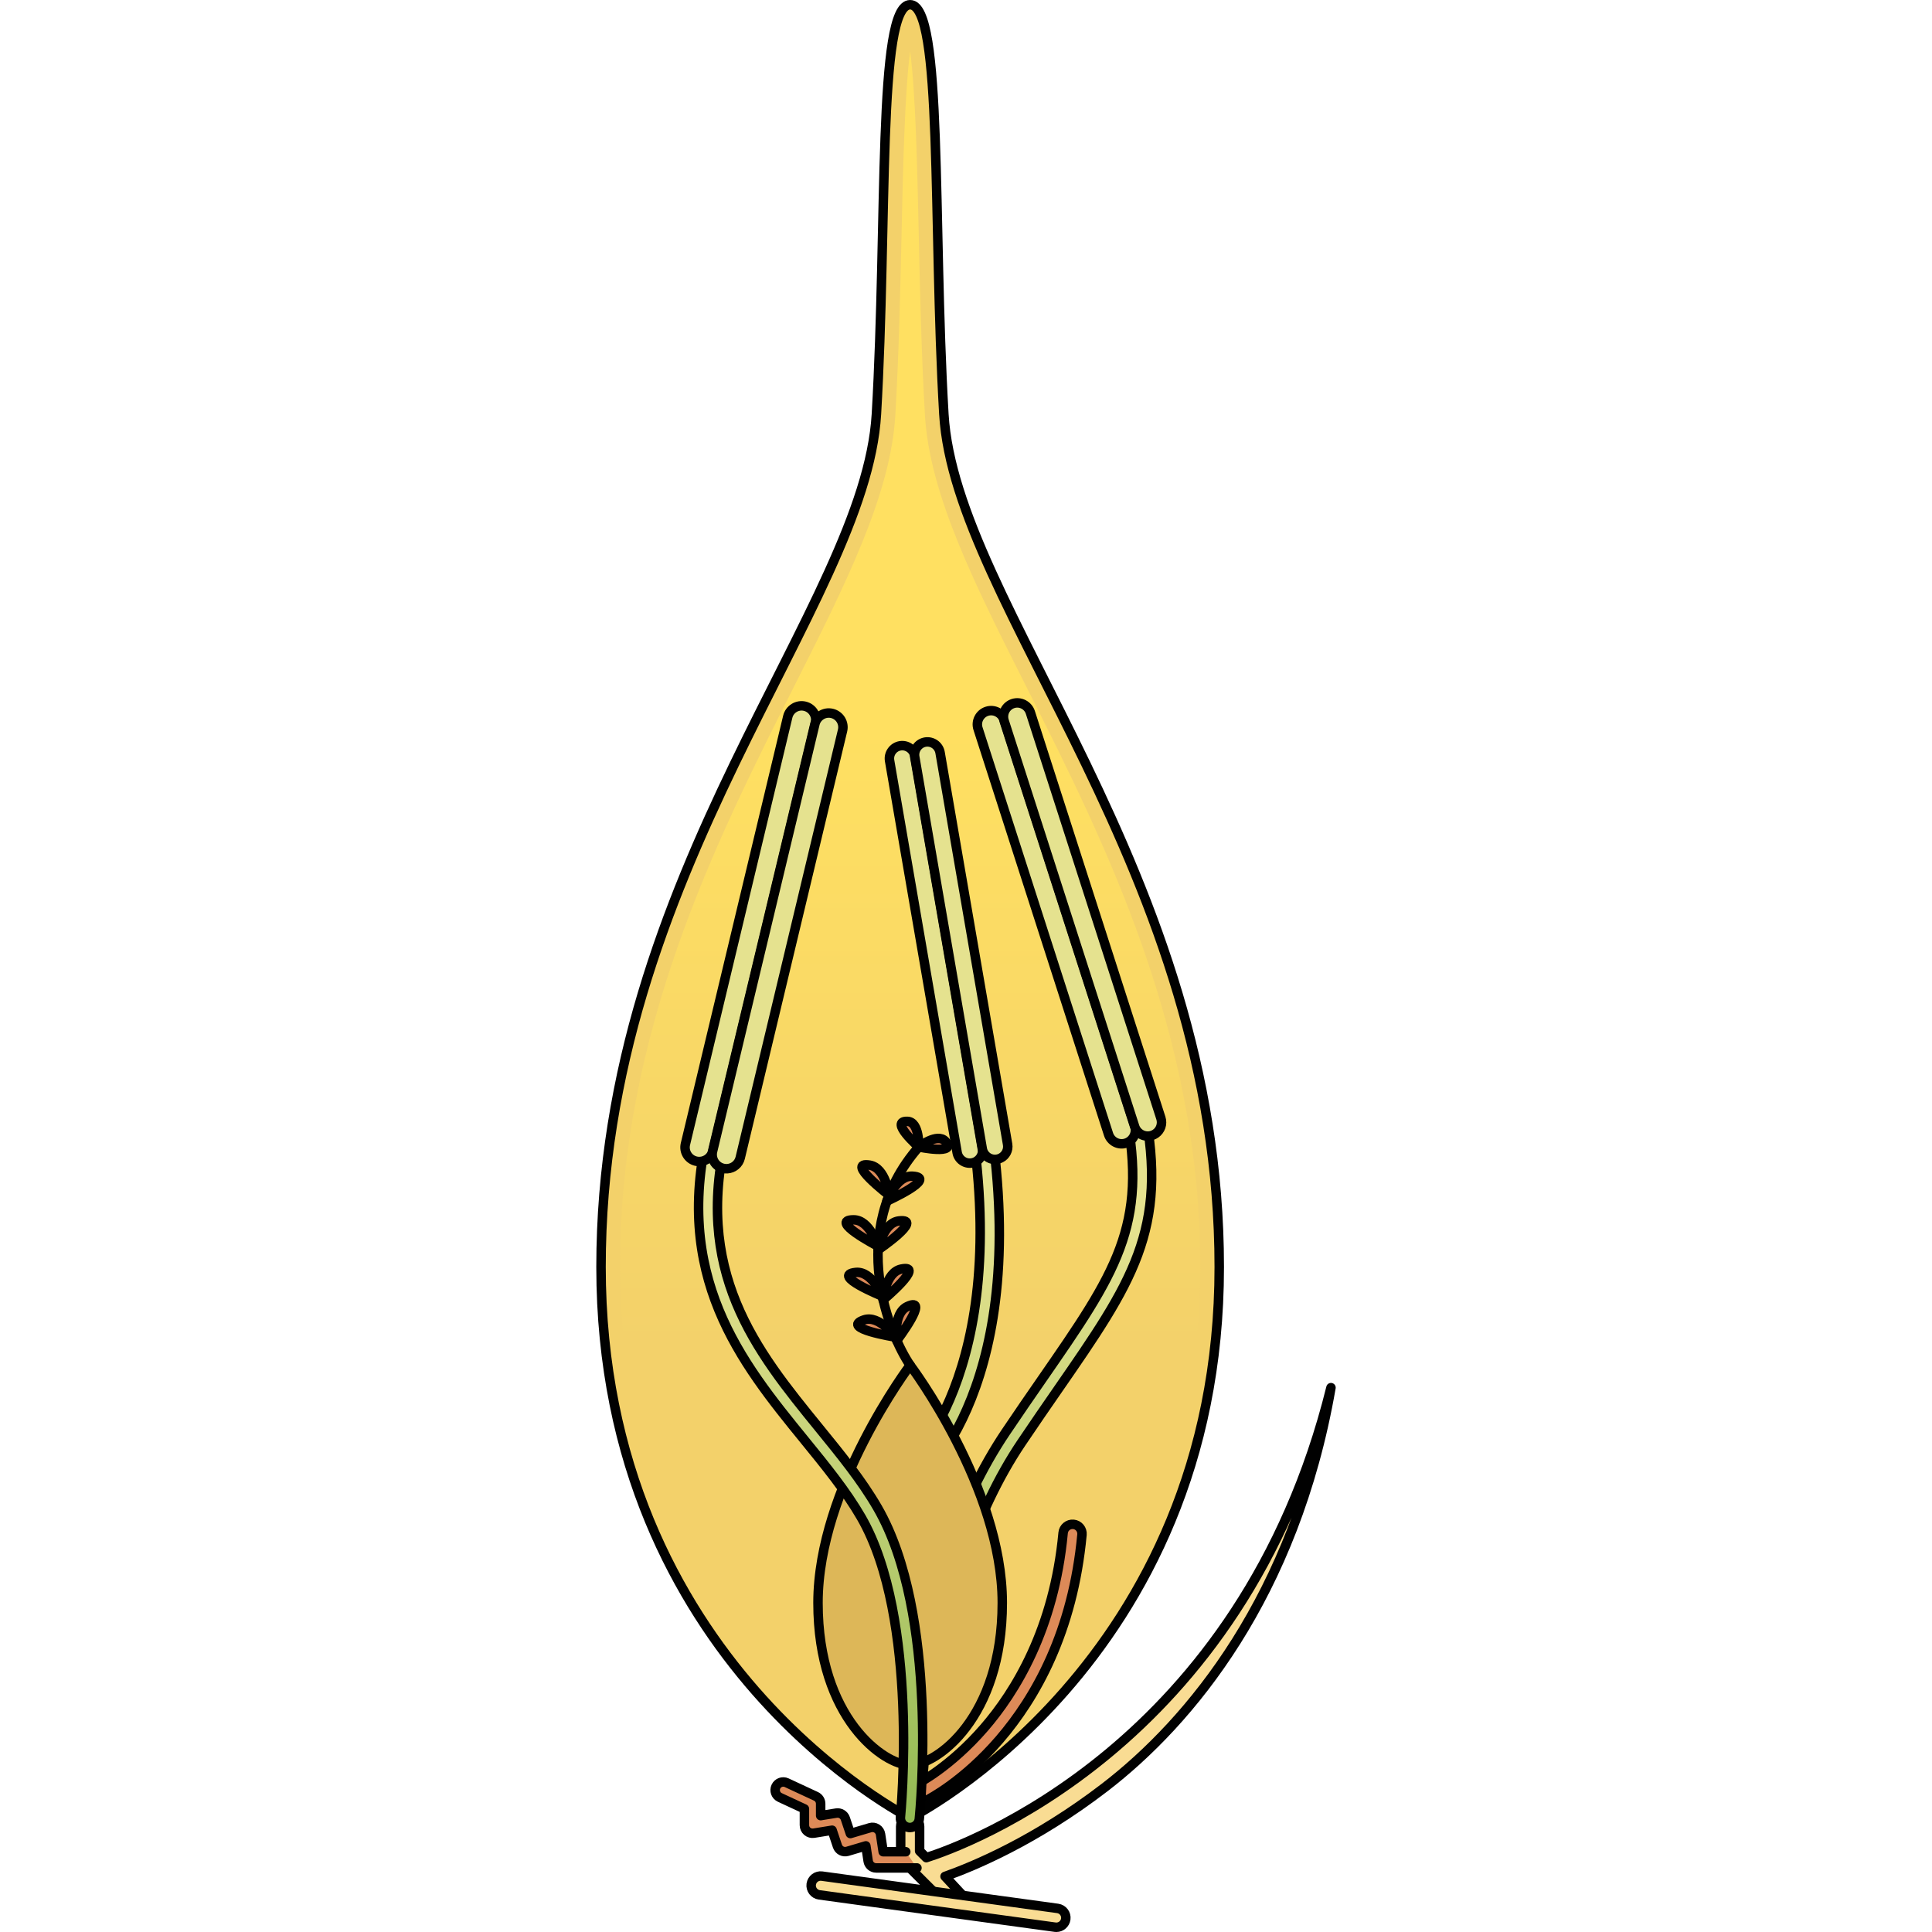 <?xml version="1.0" encoding="utf-8"?>
<!-- Created by: Science Figures, www.sciencefigures.org, Generator: Science Figures Editor -->
<svg version="1.1" id="Camada_1" xmlns="http://www.w3.org/2000/svg" xmlns:xlink="http://www.w3.org/1999/xlink" 
	 width="800px" height="800px" viewBox="0 0 78.079 204.012" enable-background="new 0 0 78.079 204.012"
	 xml:space="preserve">
<g>
	<path fill="#F3D16A" stroke="#010101" stroke-linecap="round" stroke-linejoin="round" stroke-miterlimit="10" d="M36.702,43.729
		C35.515,23.5,36.613,0.5,33.141,0.5c-3.472,0-2.374,23-3.561,43.229C28.393,63.958,0.5,91.945,0.5,133.788
		c0,41.843,32.641,58.192,32.641,58.192s32.641-16.349,32.641-58.192C65.782,91.945,37.889,63.958,36.702,43.729z"/>
	<linearGradient id="SVGID_1_" gradientUnits="userSpaceOnUse" x1="33.141" y1="75.831" x2="33.141" y2="142.76">
		<stop  offset="0" style="stop-color:#FFE061"/>
		<stop  offset="1" style="stop-color:#F3D16A"/>
	</linearGradient>
	<path fill="url(#SVGID_1_)" d="M33.143,189.695C27.999,186.694,2.5,169.98,2.5,133.789c0-24.829,10.154-44.973,18.313-61.16
		c5.511-10.933,10.27-20.374,10.763-28.783c0.378-6.431,0.528-13.254,0.661-19.274c0.148-6.756,0.324-14.721,0.904-19.166
		c0.58,4.447,0.756,12.414,0.904,19.171c0.133,6.018,0.282,12.839,0.66,19.268c0.493,8.409,5.252,17.85,10.763,28.782
		c8.159,16.187,18.313,36.332,18.313,61.161C63.782,170.061,38.293,186.705,33.143,189.695z"/>
	<g>
		
			<linearGradient id="SVGID_00000137815677199812536710000005652546492064343427_" gradientUnits="userSpaceOnUse" x1="37.352" y1="129.309" x2="37.352" y2="192.238">
			<stop  offset="0.003" style="stop-color:#E5E28F"/>
			<stop  offset="1" style="stop-color:#93BA54"/>
		</linearGradient>
		
			<path fill="url(#SVGID_00000137815677199812536710000005652546492064343427_)" stroke="#000000" stroke-linecap="round" stroke-linejoin="round" stroke-miterlimit="10" d="
			M33.142,156.904c-0.293,0-0.583-0.128-0.781-0.374c-0.345-0.43-0.276-1.057,0.151-1.403l0,0
			c0.116-0.095,11.595-9.818,6.901-37.767c-0.092-0.545,0.276-1.06,0.82-1.152c0.55-0.094,1.061,0.276,1.152,0.821
			c4.907,29.219-7.105,39.243-7.619,39.655C33.583,156.833,33.362,156.904,33.142,156.904z"/>
		<g>
			<path fill="#E5E28F" stroke="#000000" stroke-linecap="round" stroke-linejoin="round" stroke-miterlimit="10" d="
				M40.051,122.679c-0.118,0.059-0.245,0.102-0.381,0.125c-0.738,0.127-1.441-0.368-1.568-1.107l-7.131-41.373
				c-0.127-0.74,0.372-1.442,1.107-1.568c0.738-0.127,1.441,0.368,1.568,1.107l7.131,41.373
				C40.88,121.839,40.57,122.417,40.051,122.679z"/>
			<path fill="#E5E28F" stroke="#000000" stroke-linecap="round" stroke-linejoin="round" stroke-miterlimit="10" d="
				M42.707,122.284c-0.118,0.059-0.245,0.102-0.381,0.125c-0.738,0.127-1.441-0.368-1.568-1.107L33.627,79.93
				c-0.127-0.74,0.372-1.442,1.107-1.568c0.738-0.127,1.441,0.368,1.568,1.107l7.131,41.373
				C43.536,121.445,43.226,122.023,42.707,122.284z"/>
		</g>
	</g>
	<g>
		
			<linearGradient id="SVGID_00000083808441760408544560000012289454729323317896_" gradientUnits="userSpaceOnUse" x1="45.532" y1="129.309" x2="45.532" y2="192.238">
			<stop  offset="0.003" style="stop-color:#E5E28F"/>
			<stop  offset="1" style="stop-color:#93BA54"/>
		</linearGradient>
		
			<path fill="url(#SVGID_00000083808441760408544560000012289454729323317896_)" stroke="#000000" stroke-linecap="round" stroke-linejoin="round" stroke-miterlimit="10" d="
			M33.419,190.193c-0.007,0-0.014,0-0.021,0c-0.553-0.011-0.99-0.468-0.979-1.02c0.02-0.919,0.58-22.698,10.801-37.918
			c1.38-2.055,2.675-3.925,3.875-5.659c7.695-11.116,11.207-16.189,8.804-28.205c-0.108-0.542,0.243-1.068,0.784-1.177
			c0.551-0.11,1.068,0.243,1.177,0.784c2.57,12.848-1.337,18.492-9.121,29.736c-1.194,1.726-2.484,3.589-3.858,5.635
			c-9.889,14.725-10.457,36.625-10.461,36.844C34.407,189.759,33.962,190.193,33.419,190.193z"/>
		<g>
			<path fill="#E5E28F" stroke="#000000" stroke-linecap="round" stroke-linejoin="round" stroke-miterlimit="10" d="
				M56.306,120.524c-0.116,0.081-0.245,0.145-0.386,0.19c-0.764,0.246-1.584-0.174-1.83-0.939L40.308,76.939
				c-0.246-0.766,0.178-1.586,0.939-1.83c0.764-0.246,1.584,0.174,1.83,0.939l13.782,42.836
				C57.06,119.508,56.818,120.168,56.306,120.524z"/>
			<path fill="#E5E28F" stroke="#000000" stroke-linecap="round" stroke-linejoin="round" stroke-miterlimit="10" d="
				M59.065,119.707c-0.116,0.081-0.245,0.145-0.386,0.19c-0.764,0.246-1.584-0.174-1.83-0.939L43.067,76.122
				c-0.246-0.766,0.178-1.586,0.939-1.83c0.764-0.246,1.584,0.174,1.83,0.939l13.782,42.836
				C59.82,118.691,59.577,119.351,59.065,119.707z"/>
		</g>
	</g>
	<g>
		<path fill="#F9DC93" stroke="#010101" stroke-linecap="round" stroke-linejoin="round" stroke-miterlimit="10" d="M77.579,146.531
			c-9.393,37.922-38.925,48.426-42.732,49.631l-0.705-0.705v-2.592c0-0.552-0.447-1-1-1s-1,0.448-1,1v3.006
			c0,0.265,0.105,0.52,0.293,0.707l3.475,3.475c0.195,0.195,3.169,0.485,2.778,0.094l-1.861-2.005
			c3.007-1.06,9.543-3.775,16.848-9.385C62.7,181.824,73.757,168.563,77.579,146.531L77.579,146.531z"/>
		<path fill="#F9DC93" stroke="#010101" stroke-linecap="round" stroke-linejoin="round" stroke-miterlimit="10" d="M48.585,203.512
			c-0.045,0-0.091-0.003-0.137-0.009l-24.896-3.411c-0.547-0.075-0.93-0.579-0.855-1.126c0.076-0.547,0.578-0.93,1.127-0.855
			l24.896,3.411c0.547,0.075,0.93,0.579,0.855,1.126C49.506,203.148,49.077,203.512,48.585,203.512z"/>
		<path fill="#DD8A58" stroke="#010101" stroke-linecap="round" stroke-linejoin="round" stroke-miterlimit="10" d="M33.86,197.248
			h-4.306c-0.424,0-0.784-0.31-0.847-0.729l-0.243-1.603l-1.944,0.577c-0.446,0.133-0.91-0.112-1.056-0.549l-0.563-1.681
			l-1.93,0.313c-0.249,0.039-0.501-0.031-0.693-0.193c-0.191-0.163-0.301-0.402-0.301-0.653v-1.72l-2.596-1.207
			c-0.429-0.2-0.615-0.709-0.416-1.138c0.2-0.429,0.707-0.616,1.139-0.416l3.092,1.438c0.302,0.141,0.496,0.444,0.496,0.777v1.259
			l1.655-0.268c0.412-0.066,0.817,0.175,0.95,0.574l0.532,1.587l2.094-0.621c0.236-0.07,0.493-0.035,0.703,0.098
			c0.209,0.133,0.351,0.35,0.388,0.595l0.28,1.848h2.385"/>
	</g>
	<path fill="#DDB758" stroke="#010101" stroke-linecap="round" stroke-linejoin="round" stroke-miterlimit="10" d="M33.141,144.164
		c0,0-9.73,12.888-9.73,25.091c0,12.202,6.984,17.138,9.73,17.138s9.73-4.936,9.73-17.138
		C42.871,157.052,33.141,144.164,33.141,144.164z"/>
	<g>
		<path fill="none" stroke="#010101" stroke-linecap="round" stroke-linejoin="round" stroke-miterlimit="10" d="M33.141,144.164
			c-2.014-2.936-6.967-14.036,0.91-23.048"/>
		<path fill="#DD8A58" stroke="#010101" stroke-linecap="round" stroke-linejoin="round" stroke-miterlimit="10" d="M31.571,141.191
			c0,0-1.679-2.372-3.308-1.813C25.696,140.259,31.571,141.191,31.571,141.191z"/>
		<path fill="#DD8A58" stroke="#010101" stroke-linecap="round" stroke-linejoin="round" stroke-miterlimit="10" d="M31.729,141.556
			c0,0-0.433-2.874,1.129-3.6C35.318,136.814,31.729,141.556,31.729,141.556z"/>
		<path fill="#DD8A58" stroke="#010101" stroke-linecap="round" stroke-linejoin="round" stroke-miterlimit="10" d="M30.213,136.874
			c0,0-1.103-2.689-2.816-2.51C24.698,134.645,30.213,136.874,30.213,136.874z"/>
		<path fill="#DD8A58" stroke="#010101" stroke-linecap="round" stroke-linejoin="round" stroke-miterlimit="10" d="M30.285,137.265
			c0,0,0.224-2.898,1.909-3.254C34.848,133.45,30.285,137.265,30.285,137.265z"/>
		<path fill="#DD8A58" stroke="#010101" stroke-linecap="round" stroke-linejoin="round" stroke-miterlimit="10" d="M29.723,131.581
			c0,0-0.837-2.783-2.559-2.772C24.451,128.828,29.723,131.581,29.723,131.581z"/>
		<path fill="#DD8A58" stroke="#010101" stroke-linecap="round" stroke-linejoin="round" stroke-miterlimit="10" d="M29.757,131.978
			c0,0,0.504-2.862,2.215-3.053C34.669,128.624,29.757,131.978,29.757,131.978z"/>
		<path fill="#DD8A58" stroke="#010101" stroke-linecap="round" stroke-linejoin="round" stroke-miterlimit="10" d="M30.919,126.208
			c0,0-0.344-2.886-2.042-3.172C26.201,122.587,30.919,126.208,30.919,126.208z"/>
		<path fill="#DD8A58" stroke="#010101" stroke-linecap="round" stroke-linejoin="round" stroke-miterlimit="10" d="M34.051,121.116
			c0,0,0.094-2.648-1.18-2.704C30.864,118.325,34.051,121.116,34.051,121.116z"/>
		<path fill="#DD8A58" stroke="#010101" stroke-linecap="round" stroke-linejoin="round" stroke-miterlimit="10" d="M30.69,126.828
			c0,0,0.99-2.732,2.709-2.625C36.107,124.372,30.69,126.828,30.69,126.828z"/>
		<path fill="#DD8A58" stroke="#010101" stroke-linecap="round" stroke-linejoin="round" stroke-miterlimit="10" d="M34.051,121.116
			c0,0,1.96-1.535,2.809-0.603C38.198,121.981,34.051,121.116,34.051,121.116z"/>
	</g>
	<path fill="#DD8A58" stroke="#010101" stroke-linecap="round" stroke-linejoin="round" stroke-miterlimit="10" d="M34.42,190.214
		c-0.366,0-0.719-0.202-0.894-0.552c-0.248-0.493-0.049-1.094,0.444-1.342c0.033-0.017,3.425-1.753,6.989-5.868
		c3.281-3.788,7.392-10.434,8.336-20.586c0.052-0.55,0.538-0.952,1.089-0.903c0.55,0.051,0.954,0.538,0.903,1.088
		c-1.915,20.577-15.83,27.761-16.422,28.057C34.722,190.18,34.57,190.214,34.42,190.214z"/>
	<g>
		
			<linearGradient id="SVGID_00000167381715958686762520000018290053862463563455_" gradientUnits="userSpaceOnUse" x1="-89.674" y1="81.547" x2="-89.674" y2="144.476" gradientTransform="matrix(1 -0.028 0.028 1 109.313 45.598)">
			<stop  offset="0.003" style="stop-color:#E5E28F"/>
			<stop  offset="1" style="stop-color:#93BA54"/>
		</linearGradient>
		
			<path fill="url(#SVGID_00000167381715958686762520000018290053862463563455_)" stroke="#000000" stroke-linecap="round" stroke-linejoin="round" stroke-miterlimit="10" d="
			M33.142,192.981c-0.042,0.001-0.086,0-0.129-0.005c-0.55-0.056-0.95-0.546-0.895-1.096c0.022-0.208,2.036-20.968-4.148-31.664
			c-1.599-2.764-3.733-5.386-5.994-8.162c-6.624-8.134-14.131-17.352-9.984-33.365c0.14-0.534,0.682-0.857,1.219-0.717
			c0.534,0.138,0.856,0.684,0.718,1.219c-3.894,15.033,2.965,23.456,9.598,31.601c2.312,2.839,4.496,5.521,6.174,8.423
			c6.509,11.258,4.496,31.99,4.408,32.867C34.058,192.588,33.637,192.967,33.142,192.981z"/>
		<g>
			<path fill="#E5E28F" stroke="#000000" stroke-linecap="round" stroke-linejoin="round" stroke-miterlimit="10" d="
				M10.963,122.653c-0.145,0.009-0.294-0.003-0.442-0.039c-0.805-0.193-1.303-1.002-1.109-1.808l10.806-45.122
				c0.194-0.806,1.007-1.302,1.808-1.109c0.805,0.193,1.303,1.002,1.109,1.808L12.33,121.505
				C12.172,122.162,11.605,122.614,10.963,122.653z"/>
			<path fill="#E5E28F" stroke="#000000" stroke-linecap="round" stroke-linejoin="round" stroke-miterlimit="10" d="
				M13.832,123.411c-0.145,0.009-0.294-0.003-0.442-0.039c-0.805-0.193-1.303-1.002-1.109-1.808l10.806-45.122
				c0.194-0.806,1.007-1.302,1.808-1.109c0.805,0.193,1.303,1.002,1.109,1.808l-10.806,45.122
				C15.041,122.92,14.474,123.372,13.832,123.411z"/>
		</g>
	</g>
</g>
</svg>